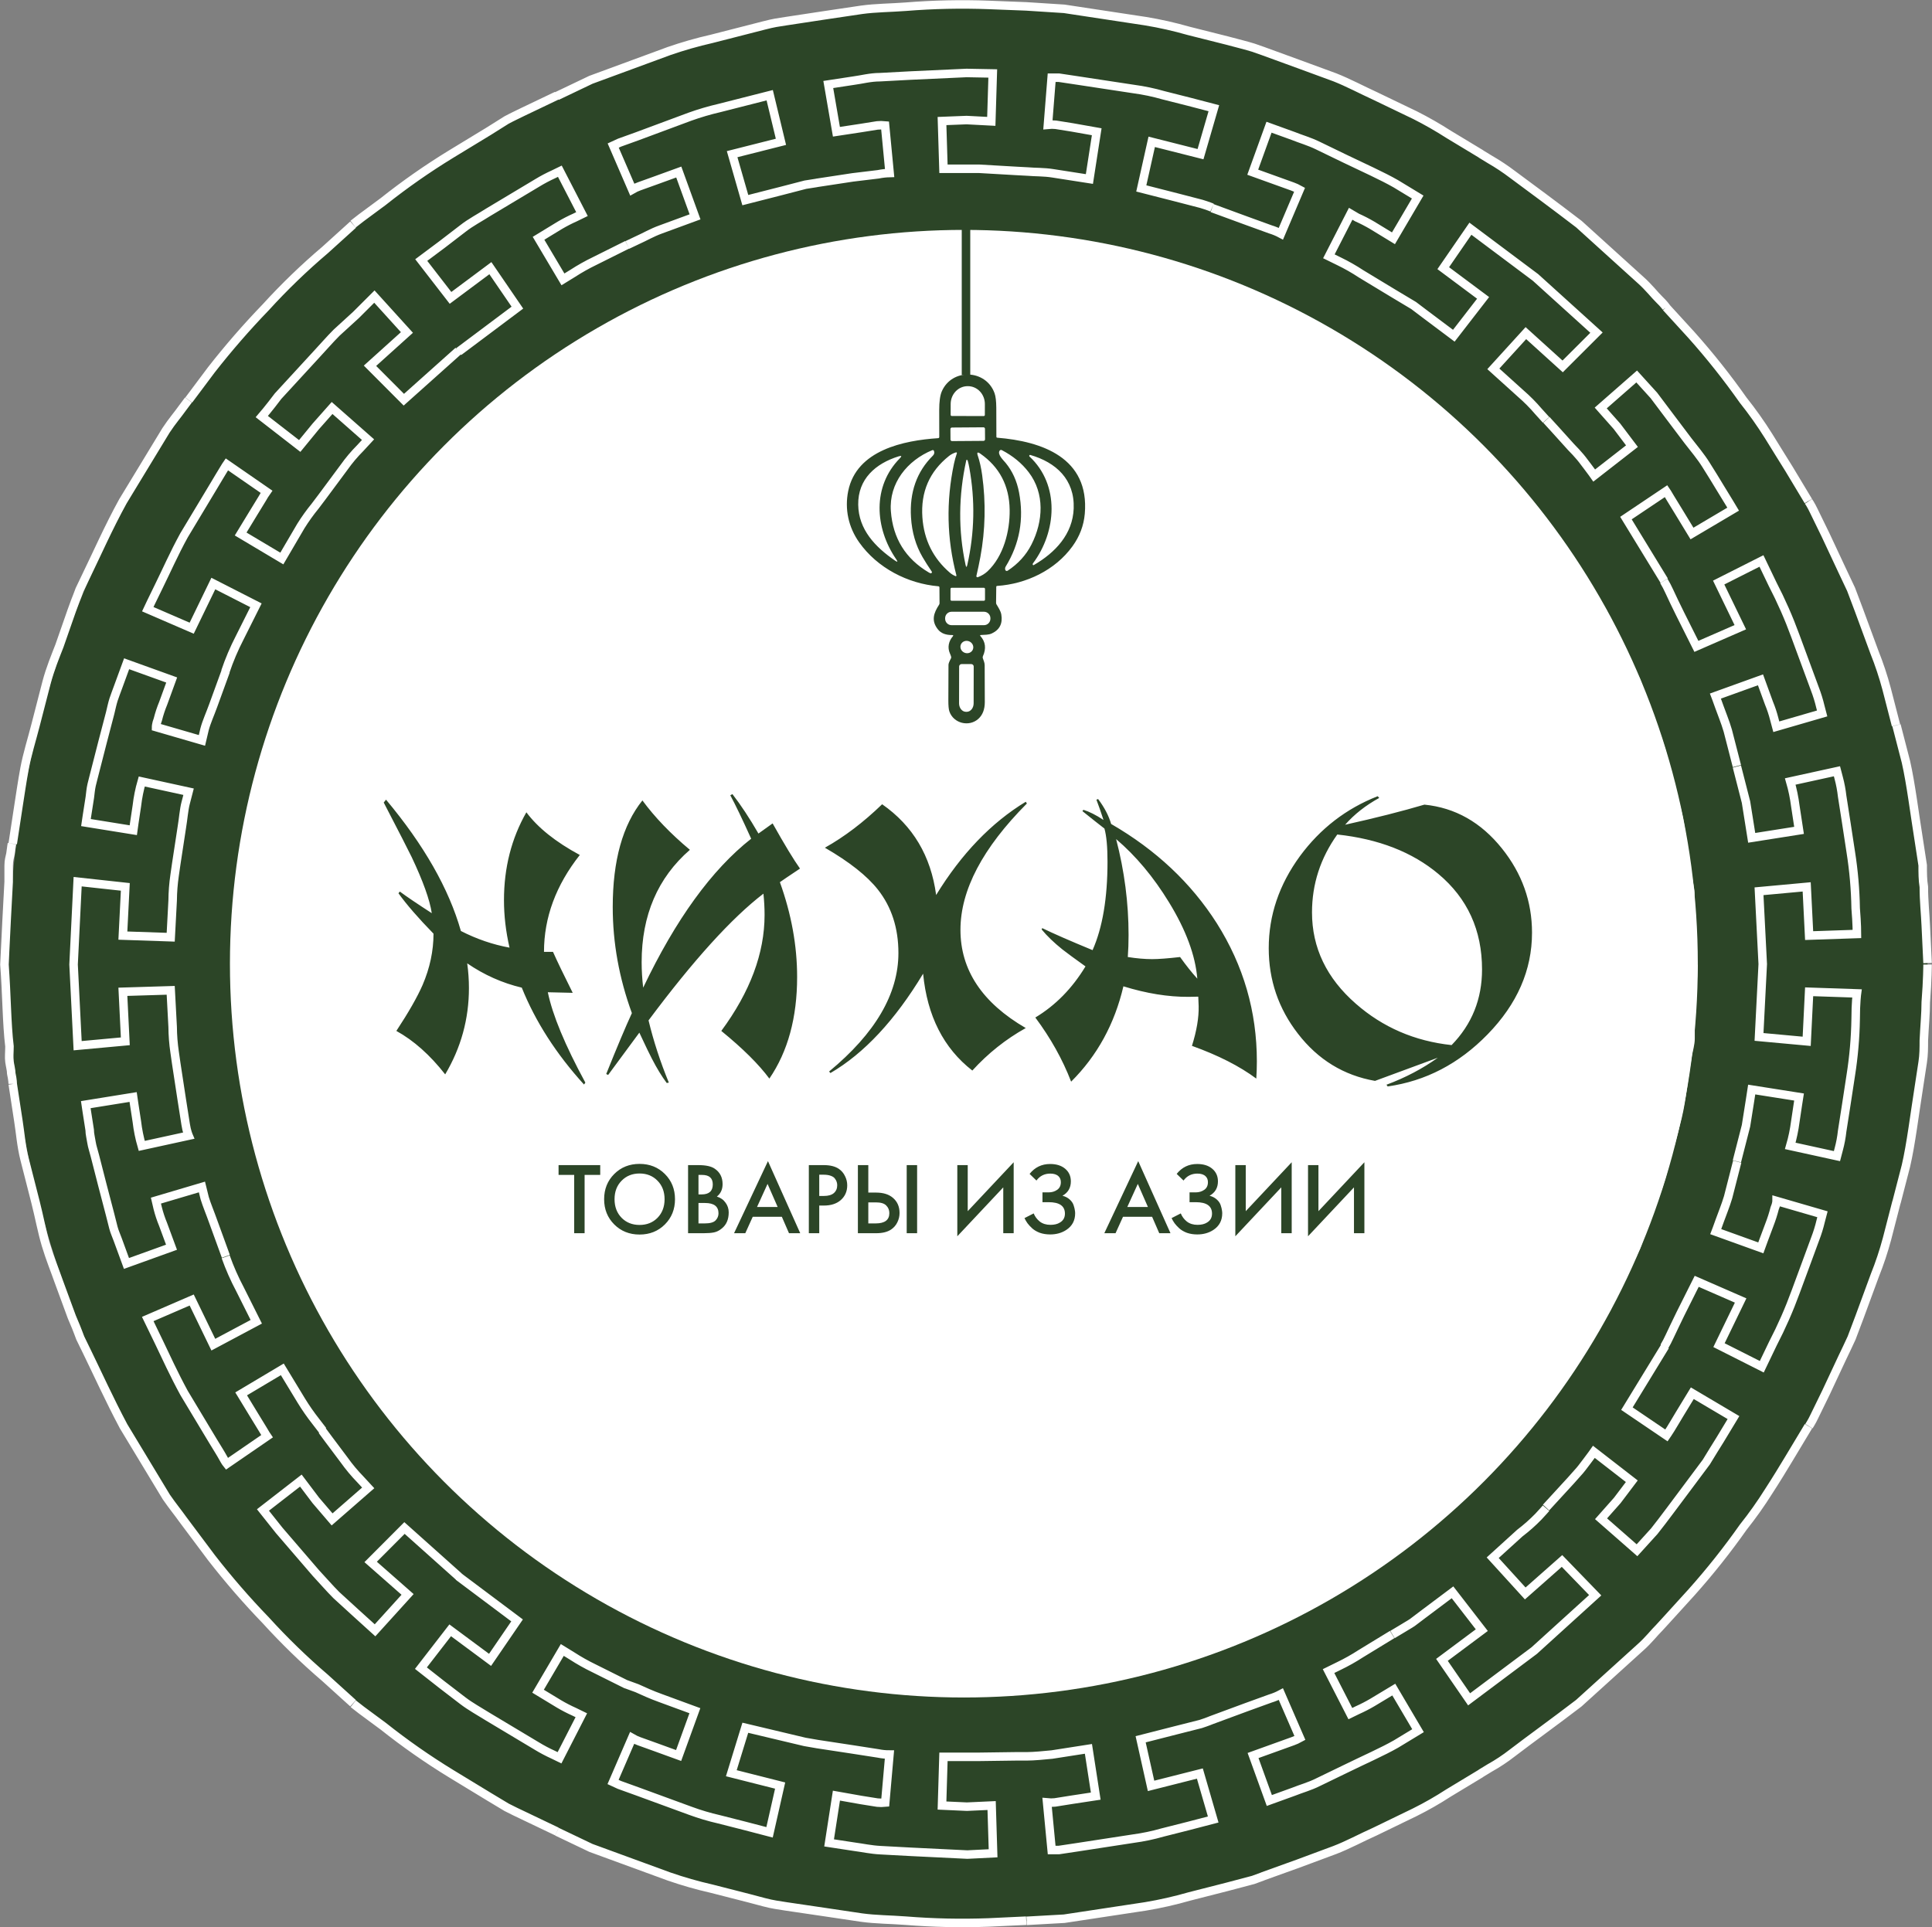 <svg width="10450" height="10426" viewBox="0 0 10450 10426" fill="none" xmlns="http://www.w3.org/2000/svg">
<rect x="0" y="0" width="10450" height="10426" fill="#808080" stroke="none"/>
<circle cx="5236.5" cy="5213.5" r="5189.5" fill="#2C4527"/>
<circle cx="5213.48" cy="5213.55" r="3969.79" fill="white"/>
<path d="M3246.58 6356.22H3162.07V6671.59H3105.73V6356.22H3021.23V6303.2H3246.58V6356.22ZM3322.36 6351.25C3358.81 6314.8 3404.47 6296.57 3459.33 6296.57C3514.19 6296.57 3559.85 6314.8 3596.31 6351.25C3632.76 6387.7 3650.99 6433.18 3650.99 6487.67C3650.99 6542.17 3632.76 6587.64 3596.31 6624.09C3559.85 6660.55 3514.19 6678.77 3459.33 6678.77C3404.47 6678.77 3358.81 6660.55 3322.36 6624.09C3285.9 6587.64 3267.68 6542.17 3267.68 6487.67C3267.68 6433.18 3285.9 6387.7 3322.36 6351.25ZM3362.12 6588.19C3387.53 6613.97 3419.93 6626.86 3459.33 6626.86C3498.73 6626.86 3531.13 6613.97 3556.54 6588.19C3581.95 6562.05 3594.65 6528.54 3594.65 6487.67C3594.65 6446.8 3581.95 6413.48 3556.54 6387.7C3531.13 6361.56 3498.73 6348.49 3459.33 6348.49C3419.93 6348.49 3387.53 6361.56 3362.12 6387.7C3336.72 6413.48 3324.01 6446.8 3324.01 6487.67C3324.01 6528.54 3336.72 6562.05 3362.12 6588.19ZM3721.7 6303.2H3777.49C3817.99 6303.2 3847.45 6309.64 3865.86 6322.53C3894.21 6341.68 3908.39 6369.48 3908.39 6405.93C3908.39 6434.65 3898.08 6457.11 3877.46 6473.31C3897.71 6479.57 3913.36 6490.62 3924.41 6506.45C3935.82 6521.92 3941.53 6539.41 3941.53 6558.92C3941.53 6596.85 3929.19 6625.75 3904.52 6645.63C3890.9 6657.05 3876.72 6664.23 3861.99 6667.18C3847.63 6670.12 3829.04 6671.59 3806.21 6671.59H3721.7V6303.2ZM3778.04 6356.22V6461.71H3795.16C3835.3 6461.71 3855.37 6443.67 3855.37 6407.59C3855.37 6373.34 3836.03 6356.22 3797.37 6356.22H3778.04ZM3778.04 6508.11V6618.57H3812.28C3840.27 6618.57 3859.6 6613.23 3870.28 6602.55C3880.96 6591.51 3886.3 6578.62 3886.3 6563.89C3886.3 6526.7 3861.99 6508.11 3813.39 6508.11H3778.04ZM4267.6 6671.59L4228.94 6582.67H4071.52L4031.21 6671.59H3970.45L4153.82 6281.66L4328.35 6671.59H4267.6ZM4094.72 6529.65H4206.29L4151.61 6404.82L4094.72 6529.65ZM4374.89 6303.2H4456.08C4489.95 6303.2 4516.83 6309.82 4536.72 6323.08C4551.44 6333.02 4562.67 6346.09 4570.41 6362.3C4578.51 6378.13 4582.56 6394.88 4582.56 6412.56C4582.56 6445.7 4570.59 6472.57 4546.66 6493.19C4524.2 6512.34 4494.19 6521.92 4456.63 6521.92H4431.22V6671.59H4374.89V6303.2ZM4431.22 6355.12V6470H4456.63C4480.19 6470 4498.05 6464.84 4510.2 6454.53C4522.35 6443.85 4528.43 6429.68 4528.43 6412C4528.43 6405.74 4527.51 6399.85 4525.67 6394.33C4524.2 6388.81 4521.07 6382.92 4516.28 6376.66C4511.86 6370.03 4504.5 6364.87 4494.19 6361.19C4483.88 6357.14 4471.17 6355.12 4456.08 6355.12H4431.22ZM4640.26 6671.59V6303.2H4696.59V6451.77H4738.57C4777.97 6451.77 4808.71 6461.53 4830.81 6481.04C4854.01 6501.3 4865.6 6528.36 4865.6 6562.23C4865.6 6579.91 4861.55 6596.85 4853.45 6613.05C4845.72 6628.88 4834.49 6641.77 4819.76 6651.71C4799.88 6664.97 4773 6671.59 4739.12 6671.59H4640.26ZM4696.59 6504.79V6618.57H4736.36C4785.7 6618.57 4810.37 6599.98 4810.37 6562.79C4810.37 6546.59 4804.85 6532.96 4793.8 6521.92C4783.12 6510.5 4764.35 6504.79 4737.47 6504.79H4696.59ZM4904.27 6303.2H4960.6V6671.59H4904.27V6303.2ZM5426.56 6671.59V6423.6L5178.01 6688.16V6303.2H5234.35V6552.29L5482.89 6287.73V6671.59H5426.56ZM5606.01 6386.6L5569.01 6350.7C5597.36 6314.98 5634.37 6297.12 5680.02 6297.12C5714.27 6297.12 5741.52 6305.77 5761.77 6323.08C5782.02 6340.39 5792.14 6363.03 5792.14 6391.02C5792.14 6426 5777.05 6451.95 5746.85 6468.89C5762.69 6472.94 5775.76 6479.76 5786.07 6489.33C5796.38 6498.53 5803.37 6508.84 5807.06 6520.26C5810.74 6531.67 5812.95 6540.51 5813.68 6546.77C5814.79 6552.66 5815.34 6558.37 5815.34 6563.89C5815.34 6602.92 5799.32 6632.93 5767.29 6653.92C5742.62 6670.12 5713.53 6678.22 5680.02 6678.22C5659.77 6678.22 5641.18 6675.28 5624.24 6669.38C5607.67 6663.12 5593.86 6655.02 5582.82 6645.08C5572.14 6635.14 5563.67 6625.94 5557.41 6617.47C5551.15 6608.63 5545.81 6599.42 5541.39 6589.85L5591.1 6564.44C5598.1 6581.75 5609.14 6596.48 5624.24 6608.63C5639.7 6620.41 5658.85 6626.3 5681.68 6626.3C5702.67 6626.3 5719.61 6622.25 5732.49 6614.15C5750.9 6603.47 5760.11 6587.27 5760.11 6565.55C5760.11 6524.31 5730.65 6503.69 5671.74 6503.69H5638.6V6450.67H5671.74C5689.41 6450.67 5704.88 6446.06 5718.13 6436.86C5731.39 6427.65 5738.02 6413.85 5738.02 6395.43C5738.02 6382.18 5733.78 6371.5 5725.31 6363.4C5715.37 6353.83 5700.64 6349.04 5681.13 6349.04C5649.46 6349.04 5624.42 6361.56 5606.01 6386.6ZM6270.29 6671.59L6231.63 6582.67H6074.22L6033.9 6671.59H5973.15L6156.51 6281.66L6331.05 6671.59H6270.29ZM6097.42 6529.65H6208.99L6154.31 6404.82L6097.42 6529.65ZM6401.59 6386.6L6364.58 6350.7C6392.94 6314.98 6429.94 6297.12 6475.6 6297.12C6509.84 6297.12 6537.09 6305.77 6557.34 6323.08C6577.59 6340.39 6587.72 6363.03 6587.72 6391.02C6587.72 6426 6572.62 6451.95 6542.43 6468.89C6558.26 6472.94 6571.33 6479.76 6581.64 6489.33C6591.95 6498.53 6598.95 6508.84 6602.63 6520.26C6606.32 6531.67 6608.52 6540.51 6609.26 6546.77C6610.37 6552.66 6610.92 6558.37 6610.92 6563.89C6610.92 6602.92 6594.9 6632.93 6562.87 6653.92C6538.2 6670.12 6509.11 6678.22 6475.6 6678.22C6455.35 6678.22 6436.75 6675.28 6419.82 6669.38C6403.25 6663.12 6389.44 6655.02 6378.39 6645.08C6367.71 6635.14 6359.24 6625.94 6352.98 6617.47C6346.73 6608.63 6341.39 6599.42 6336.97 6589.85L6386.68 6564.44C6393.67 6581.75 6404.72 6596.48 6419.82 6608.63C6435.28 6620.41 6454.43 6626.3 6477.26 6626.3C6498.24 6626.3 6515.18 6622.25 6528.07 6614.15C6546.48 6603.47 6555.69 6587.27 6555.69 6565.55C6555.69 6524.31 6526.23 6503.69 6467.31 6503.69H6434.18V6450.67H6467.31C6484.99 6450.67 6500.45 6446.06 6513.71 6436.86C6526.97 6427.65 6533.59 6413.85 6533.59 6395.43C6533.59 6382.18 6529.36 6371.5 6520.89 6363.4C6510.95 6353.83 6496.22 6349.04 6476.7 6349.04C6445.04 6349.04 6420 6361.56 6401.59 6386.6ZM6930.33 6671.59V6423.6L6681.79 6688.16V6303.2H6738.12V6552.29L6986.67 6287.73V6671.59H6930.33ZM7323.53 6671.59V6423.6L7074.99 6688.16V6303.2H7131.33V6552.29L7379.87 6287.73V6671.59H7323.53Z" fill="#2C4527"/>
<path d="M5303.1 3441.14C5330.75 3472.15 5335.21 3508.47 5316.49 3550.12C5315.1 3553.22 5314.83 3556.73 5315.74 3560.02C5319.58 3573.23 5325.95 3584.08 5326.04 3598.52C5326.48 3659.98 5326.69 3726.49 5326.69 3798.08C5326.69 3837.08 5315.37 3867.08 5292.71 3888.09C5242.44 3934.61 5156.78 3913.94 5134.97 3848.18C5131.28 3837.11 5129.47 3817.7 5129.54 3789.96C5129.66 3725.43 5129.91 3660.89 5130.28 3596.35C5130.35 3589.68 5134.84 3578.08 5143.77 3561.53C5145.2 3558.76 5145.48 3555.87 5144.61 3552.85C5142.86 3546.75 5140.71 3540.9 5138.15 3535.3C5123.73 3503.03 5130.94 3469.07 5153.5 3442.65C5157.62 3437.87 5156.53 3435.51 5150.23 3435.57C5115.27 3435.95 5089.59 3425.79 5073.18 3405.09C5035.73 3358.11 5050.05 3316.4 5079.26 3271.77C5081.01 3269.13 5081.88 3266.24 5081.88 3263.09L5081.32 3177.7C5081.33 3176.2 5080.77 3174.76 5079.76 3173.66C5078.76 3172.55 5077.38 3171.88 5075.89 3171.76C4909.82 3157.51 4745.42 3072.78 4647.31 2934.27C4589.36 2852.56 4567.93 2754.33 4587.87 2656.4C4632.99 2434.76 4888.57 2382.77 5073.93 2370.5C5078.23 2370.19 5080.39 2367.83 5080.39 2363.43C5080.2 2315.12 5080.11 2266.65 5080.11 2218.03C5080.17 2172.36 5084.79 2138.89 5093.96 2117.63C5148.82 1990.63 5332.78 1997.9 5379.31 2126.88C5385.42 2143.8 5388.61 2170.09 5388.86 2205.76C5389.17 2258.35 5389.32 2310.71 5389.32 2362.86C5389.32 2364.15 5389.79 2365.39 5390.64 2366.34C5391.49 2367.28 5392.66 2367.86 5393.91 2367.95C5634.6 2387.39 5893.55 2475.8 5867.52 2779.34C5862.03 2843 5839.75 2901.78 5800.68 2955.69C5707.06 3084.95 5550.53 3159.3 5393.72 3169.78C5390.42 3170.03 5388.73 3171.82 5388.67 3175.15L5387.64 3260.83C5387.58 3264.03 5388.36 3267.02 5389.98 3269.79C5400.28 3287.25 5412.73 3304.89 5416 3324.61C5424.24 3372.92 5407.11 3407.01 5364.61 3426.89C5347.1 3435.1 5325.1 3434.15 5305.44 3435.38C5300.76 3435.7 5299.98 3437.61 5303.1 3441.14ZM5148.07 2250.48L5320.89 2250.86C5322.5 2250.86 5324.05 2250.22 5325.19 2249.07C5326.33 2247.92 5326.97 2246.36 5326.97 2244.73L5327.07 2186.04C5327.09 2173.33 5324.75 2160.74 5320.17 2148.99C5315.59 2137.24 5308.87 2126.56 5300.38 2117.56C5291.9 2108.56 5281.81 2101.42 5270.72 2096.54C5259.62 2091.67 5247.72 2089.15 5235.7 2089.14H5233.64C5209.4 2089.12 5186.14 2099.27 5168.97 2117.37C5151.8 2135.47 5142.13 2160.03 5142.08 2185.66L5141.99 2244.35C5141.99 2245.98 5142.63 2247.54 5143.77 2248.69C5144.91 2249.84 5146.46 2250.48 5148.07 2250.48ZM5327.62 2319.84C5327.61 2318.76 5327.39 2317.69 5326.98 2316.7C5326.56 2315.71 5325.95 2314.81 5325.19 2314.05C5324.43 2313.29 5323.53 2312.7 5322.54 2312.29C5321.55 2311.88 5320.49 2311.68 5319.42 2311.69L5148.85 2312.89C5146.69 2312.9 5144.62 2313.78 5143.11 2315.33C5141.59 2316.88 5140.75 2318.98 5140.76 2321.15L5141.16 2378.14C5141.16 2379.22 5141.38 2380.29 5141.8 2381.28C5142.21 2382.27 5142.82 2383.17 5143.58 2383.93C5144.34 2384.69 5145.25 2385.28 5146.24 2385.69C5147.23 2386.1 5148.29 2386.3 5149.36 2386.29L5319.92 2385.09C5322.08 2385.08 5324.15 2384.2 5325.67 2382.65C5327.18 2381.1 5328.03 2379 5328.01 2376.83L5327.62 2319.84ZM5042.66 2435.32C4908.32 2490.43 4807.4 2613.65 4818.63 2765.37C4829.56 2912.06 4898.05 3022.68 5024.12 3097.22C5030.24 3100.87 5034.3 3102.22 5036.29 3101.27C5041.22 3098.95 5042.13 3095.52 5039.01 3090.99C5020.78 3064.32 5004.31 3038.37 4989.58 3013.15C4953.13 2950.56 4932.44 2879.16 4927.51 2798.96C4919.08 2663.09 4958.53 2551.79 5045.84 2465.05C5053.39 2457.5 5055.33 2448.88 5051.65 2439.19C5051.32 2438.34 5050.83 2437.57 5050.2 2436.92C5049.57 2436.26 5048.81 2435.74 5047.98 2435.38C5047.14 2435.02 5046.24 2434.83 5045.33 2434.82C5044.42 2434.81 5043.51 2434.98 5042.66 2435.32ZM5450.18 3087.5C5507.03 3050.2 5549.97 3003.02 5578.99 2945.97C5643.03 2820.1 5651.64 2669.23 5564.29 2554.96C5527.16 2506.28 5478.6 2466.3 5418.63 2435.04C5416.67 2434.04 5414.43 2433.77 5412.3 2434.29C5410.17 2434.81 5408.3 2436.08 5407.02 2437.87C5392.98 2457.78 5426.86 2489.01 5439.22 2504.01C5475.92 2548.42 5500.17 2601.8 5511.96 2664.13C5539.24 2807.86 5515.18 2941.44 5439.78 3064.85C5436.35 3070.39 5435.54 3076.36 5437.35 3082.78C5437.71 3084.06 5438.37 3085.24 5439.27 3086.21C5440.17 3087.19 5441.29 3087.94 5442.54 3088.4C5443.79 3088.86 5445.13 3089.01 5446.46 3088.86C5447.78 3088.7 5449.06 3088.24 5450.18 3087.5ZM5159.87 2509.11C5163.8 2490.49 5169.04 2471.59 5175.6 2452.4C5175.84 2451.71 5175.88 2450.96 5175.73 2450.25C5175.57 2449.53 5175.22 2448.87 5174.72 2448.35C5174.21 2447.82 5173.57 2447.44 5172.87 2447.26C5172.16 2447.07 5171.42 2447.09 5170.73 2447.31C5156.5 2451.65 5143.95 2458.16 5133.09 2466.84C5027.43 2550.81 4979.44 2661.49 4989.11 2798.87C4997.72 2920.84 5047.43 3020.76 5138.24 3098.63C5147.17 3106.31 5157.31 3112.41 5168.67 3116.94C5169.24 3117.16 5169.87 3117.22 5170.47 3117.11C5171.08 3117.01 5171.64 3116.73 5172.1 3116.33C5172.57 3115.92 5172.91 3115.39 5173.1 3114.8C5173.28 3114.21 5173.31 3113.58 5173.16 3112.97C5121.24 2914.83 5116.8 2713.54 5159.87 2509.11ZM5302.73 3013.24C5296.42 3047.21 5289.25 3081.4 5281.2 3115.8C5280.96 3116.83 5281.01 3117.91 5281.33 3118.91C5281.65 3119.92 5282.24 3120.81 5283.02 3121.51C5283.81 3122.21 5284.77 3122.67 5285.8 3122.87C5286.83 3123.06 5287.89 3122.97 5288.87 3122.6C5309.59 3114.8 5327.1 3104.2 5341.39 3090.8C5427.15 3010.41 5463 2874.35 5461.13 2757.35C5459.13 2627.65 5406.24 2526.6 5302.45 2454.19C5287.41 2443.69 5282.82 2447.18 5288.69 2464.67C5299.05 2495.36 5306.97 2530.68 5312.46 2570.63C5332.94 2719.08 5329.69 2866.62 5302.73 3013.24ZM5568.32 2469.48C5734.3 2623.94 5714.74 2877.66 5587.04 3047.96C5585.42 3050.17 5585.11 3052.49 5586.11 3054.95C5586.31 3055.48 5586.63 3055.95 5587.04 3056.35C5587.45 3056.74 5587.93 3057.04 5588.47 3057.23C5589 3057.42 5589.57 3057.49 5590.13 3057.44C5590.69 3057.39 5591.23 3057.21 5591.72 3056.93C5707.81 2989.84 5802.46 2889.54 5807.51 2750.75C5813.22 2593.93 5712.02 2501.28 5572.44 2461.18C5571.07 2460.8 5569.88 2461.11 5568.88 2462.12C5567.95 2463.06 5567.32 2464.13 5567.01 2465.33C5566.84 2466.07 5566.87 2466.84 5567.1 2467.57C5567.33 2468.3 5567.75 2468.96 5568.32 2469.48ZM4847.37 3025.41C4730.73 2855.39 4717.9 2631.01 4867.03 2479.58C4879.08 2467.37 4876.93 2463.79 4860.57 2468.82C4735.88 2507.5 4640.2 2591.57 4641.98 2729.99C4643.66 2865.11 4734.47 2959.46 4840.54 3032.4C4855.27 3042.52 4857.55 3040.2 4847.37 3025.41ZM5234.67 2493.45C5234.17 2491.43 5233.17 2489.73 5231.67 2488.35C5231.27 2487.97 5230.78 2487.7 5230.25 2487.58C5229.71 2487.45 5229.16 2487.47 5228.63 2487.63C5228.11 2487.8 5227.64 2488.1 5227.27 2488.51C5226.89 2488.91 5226.64 2489.41 5226.52 2489.95C5184.08 2682.19 5182.77 2870.77 5222.59 3055.7C5225.71 3070.23 5228.9 3070.23 5232.14 3055.7C5271.46 2881.52 5274.99 2706.03 5242.72 2529.21C5240.53 2517.13 5237.85 2505.21 5234.67 2493.45ZM5327.82 3186.19C5327.82 3184.49 5327.15 3182.86 5325.95 3181.66C5324.76 3180.45 5323.14 3179.78 5321.45 3179.78H5147.51C5145.82 3179.78 5144.2 3180.45 5143.01 3181.66C5141.82 3182.86 5141.14 3184.49 5141.14 3186.19V3243.75C5141.14 3245.45 5141.82 3247.08 5143.01 3248.29C5144.2 3249.49 5145.82 3250.16 5147.51 3250.16H5321.45C5323.14 3250.16 5324.76 3249.49 5325.95 3248.29C5327.15 3247.08 5327.82 3245.45 5327.82 3243.75V3186.19ZM5357.03 3344.52C5357.03 3335.23 5353.37 3326.33 5346.85 3319.77C5340.34 3313.2 5331.51 3309.51 5322.29 3309.51H5146.86C5137.64 3309.51 5128.81 3313.2 5122.3 3319.77C5115.78 3326.33 5112.12 3335.23 5112.12 3344.52V3347.16C5112.12 3351.76 5113.02 3356.31 5114.77 3360.56C5116.51 3364.8 5119.07 3368.66 5122.3 3371.91C5125.52 3375.16 5129.35 3377.74 5133.56 3379.5C5137.78 3381.26 5142.29 3382.17 5146.86 3382.17H5322.29C5326.86 3382.17 5331.37 3381.26 5335.59 3379.5C5339.8 3377.74 5343.63 3375.16 5346.85 3371.91C5350.08 3368.66 5352.64 3364.8 5354.38 3360.56C5356.13 3356.31 5357.03 3351.76 5357.03 3347.16V3344.52ZM5262.43 3512.96C5263.97 3508.88 5264.64 3504.52 5264.41 3500.12C5264.18 3495.72 5263.05 3491.37 5261.09 3487.32C5259.13 3483.27 5256.38 3479.6 5252.98 3476.52C5249.59 3473.43 5245.62 3470.99 5241.32 3469.34C5237.01 3467.69 5232.43 3466.86 5227.87 3466.9C5223.3 3466.93 5218.82 3467.84 5214.68 3469.55C5210.55 3471.27 5206.84 3473.77 5203.77 3476.9C5200.7 3480.04 5198.33 3483.75 5196.79 3487.83C5195.26 3491.9 5194.58 3496.27 5194.81 3500.66C5195.04 3505.06 5196.17 3509.41 5198.13 3513.46C5200.09 3517.51 5202.85 3521.18 5206.24 3524.27C5209.64 3527.35 5213.6 3529.79 5217.91 3531.44C5222.22 3533.09 5226.79 3533.92 5231.36 3533.88C5235.93 3533.85 5240.41 3532.95 5244.54 3531.23C5248.68 3529.51 5252.39 3527.02 5255.45 3523.88C5258.52 3520.75 5260.89 3517.03 5262.43 3512.96ZM5253.67 3592.67H5200.87C5197.44 3592.67 5194.14 3594.04 5191.7 3596.48C5189.27 3598.92 5187.88 3602.23 5187.86 3605.69L5187.49 3805.06C5187.47 3811.07 5188.43 3817.02 5190.3 3822.57C5192.17 3828.13 5194.92 3833.17 5198.39 3837.42C5201.86 3841.67 5205.98 3845.05 5210.52 3847.35C5215.06 3849.64 5219.92 3850.83 5224.84 3850.82H5228.96C5238.85 3850.81 5248.33 3846.01 5255.33 3837.47C5262.34 3828.93 5266.28 3817.34 5266.31 3805.25L5266.69 3605.88C5266.7 3604.15 5266.37 3602.43 5265.72 3600.83C5265.07 3599.23 5264.12 3597.77 5262.91 3596.54C5261.7 3595.32 5260.26 3594.34 5258.67 3593.68C5257.09 3593.01 5255.39 3592.67 5253.67 3592.67Z" fill="#2C4527"/>
<path d="M9394.7 6282.66L9443.98 6090.27C9459.81 5992.75 9474.77 5894.35 9474.77 5894.35L9730.84 5934.77C9730.84 5934.77 9720.28 6001.53 9710.6 6068.3C9704.85 6112.56 9695.73 6156.32 9683.32 6199.2L9935.87 6254.55L9945.55 6217.65C9954.27 6185.38 9960.45 6152.49 9964.03 6119.26C9977.23 6036.68 9993.95 5926.86 10010.7 5817.04C10026.6 5716.46 10035.4 5614.89 10037.1 5513.07C10037.1 5425.22 10044.1 5374.26 10044.1 5374.26L9785.4 5365.48L9772.2 5633.43L9514.37 5609.71L9534.61 5213.49M9160.62 5217.89L9151.82 5372.51C9151.82 5418.19 9146.54 5472.66 9143.9 5530.65C9143.9 5559.64 9143.9 5589.51 9143.9 5618.5C9143.9 5647.49 9134.22 5679.12 9128.94 5706.35C9107.82 5827.59 9096.38 5950.58 9074.38 6041.07C9052.38 6131.56 9035.66 6189.54 9035.66 6189.54M10426 5217.89C10426 5217.89 10426 5299.59 10416.3 5421.71C10416.3 5482.33 10409.3 5553.49 10405.8 5629.92C10405.8 5667.7 10405.8 5707.23 10399.6 5746.76L10381.1 5868C10355.6 6028.77 10336.2 6191.3 10309 6307.26L10257.9 6504.93M9001.35 7285.94C9012.07 7268.05 9021.77 7249.58 9030.38 7230.59C9046.22 7197.21 9067.34 7152.4 9089.34 7107.6L9177.34 6931.89L9414.93 7035.56L9297.89 7277.15L9529.32 7394L9589.16 7269.25C9636.24 7178.58 9677.39 7084.97 9712.35 6988.99C9751.07 6885.33 9788.91 6780.78 9817.95 6702.59C9830.13 6671.11 9840.13 6638.82 9847.87 6605.96L9857.55 6569.06L9609.4 6497.02C9609.4 6497.02 9609.4 6512.83 9598.84 6537.43C9591.24 6567.26 9581.84 6596.6 9570.68 6625.28C9546.92 6687.66 9524.04 6750.91 9524.04 6750.91L9280.29 6663.06C9280.29 6663.06 9289.09 6640.22 9301.41 6605.08C9313.73 6569.94 9333.09 6524.25 9347.17 6476.81L9396.45 6284.41M9032.15 6189.53L8994.32 6339.76C8980.51 6390.47 8963.76 6440.34 8944.16 6489.11C8923.92 6542.7 8902.8 6600.68 8881.68 6658.67L8850 6746.52C8836.8 6773.75 8823.6 6800.11 8811.28 6826.47L8741.77 6968.79L8694.25 7068.94C8689.87 7078.62 8684.87 7088.01 8679.29 7097.05L8674.01 7106.72M10257.9 6503.17L10206.9 6700.84C10188.9 6768.28 10166.9 6834.59 10140.9 6899.39L10058.2 7124.29L10015.1 7238.5C9998.34 7274.52 9981.62 7310.54 9964.9 7344.8L9876.91 7532.81L9811.79 7666.34C9805.98 7678.68 9799.52 7690.71 9792.43 7702.36L9784.51 7715.54M8362.49 8155.69L8497.13 8008.98L8545.52 7954.51C8560.48 7936.94 8572.8 7918.49 8584.24 7904.43C8607.12 7874.56 8621.2 7854.35 8621.2 7854.35L8826.23 8013.37L8747.91 8117.03L8659.92 8216.31L8854.39 8386.74L8947.66 8283.95C8999.58 8218.94 9064.7 8129.33 9131.58 8040.6L9229.25 7909.7C9256.53 7864.9 9282.93 7821.85 9304.05 7788.46L9376.21 7668.98L9153.58 7537.2L9084.06 7651.41C9066.46 7680.4 9049.74 7709.4 9036.54 7730.48C9023.34 7751.57 9013.66 7765.62 9013.66 7765.62L8799.83 7620.66L9006.62 7282.43M8674.01 7105.84L8593.05 7238.5L8511.22 7373.79C8479.09 7425.11 8443.83 7474.4 8405.62 7521.38C8340.45 7613.28 8269.93 7701.29 8194.43 7784.94L8090.6 7899.15M9781.87 7715.55L9676.28 7891.25C9644.6 7943.97 9607.64 8004.58 9567.16 8066.96C9524.79 8134.49 9478.66 8199.6 9429.01 8261.99C9342.84 8384.37 9249.71 8501.7 9150.06 8613.41L9011.91 8765.39L8974.07 8806.68C8948.55 8831.28 8917.75 8872.57 8871.99 8912.98L8539.37 9214.32C8410.01 9313.59 8275.38 9410.23 8180.34 9483.15C8141.48 9513.55 8100.29 9540.87 8057.15 9564.85L8009.63 9593.84M7531.81 8842.7L7584.61 8811.07C7600.45 8800.53 7619.81 8790.87 7639.17 8777.69L7697.24 8733.76L7856.52 8614.28L8014.91 8818.98L7799.32 8979.75L7946.27 9193.23L8298.26 8929.68L8628.24 8630.1L8448.73 8444.73L8249.86 8620.43L8073.87 8427.16L8220.82 8293.62C8256.43 8266.59 8289.96 8236.93 8321.13 8204.89C8346.65 8177.66 8362.49 8159.21 8362.49 8159.21M8090.59 7900.04L8061.55 7931.66C8037.64 7960.08 8012.08 7987.07 7985 8012.49L7733.33 8240.91L7460.54 8444.72C7431.09 8467.6 7399.9 8488.16 7367.27 8506.22L7331.19 8528.18L7199.19 8608.13C7155.1 8637.01 7109.25 8663.12 7061.91 8686.32L6898.24 8764.51C6842.8 8790.86 6788.25 8821.61 6734.57 8841.82L6585.85 8895.41L6440.66 8949L6401.07 8963.93C6375.55 8971.83 6337.71 8979.74 6292.83 8992.04L6139.72 9030.7C6082.01 9048.03 6023.22 9061.53 5963.73 9071.11L5627.58 9122.06L5473.59 9129.09M7530.06 8842.7L7360.23 8946.37C7322.09 8971.11 7282.41 8993.41 7241.43 9013.14L7186 9040.37L7303.91 9270.54L7341.75 9252.1C7369.8 9239.58 7397.12 9225.5 7423.58 9209.93L7538.86 9140.52L7669.97 9362.79L7551.18 9434.83C7479.02 9476.12 7376.95 9520.93 7276.63 9570.12L7129.68 9641.28C7084.8 9664.13 7035.52 9677.3 6996.8 9693.12L6865.69 9740.56L6777.69 9497.21L6992.41 9419.89C7005.76 9415.09 7018.71 9409.21 7031.12 9402.32L6928.17 9165.12C6909.94 9174.92 6890.78 9182.86 6870.97 9188.84L6742.5 9235.4L6552.43 9305.68C6552.43 9305.68 6529.55 9315.34 6494.35 9326.76L6362.35 9360.15L6169.64 9409.34L6225.96 9661.48L6489.95 9594.71L6562.1 9843.34L6427.47 9878.48L6288.44 9913.62C6236.24 9928.63 6183 9939.79 6129.16 9947L5826.46 9993.56L5727.02 10008.5C5702.38 10008.5 5688.31 10008.5 5688.31 10008.5L5663.67 9751.09C5677.71 9752.51 5691.86 9752.51 5705.9 9751.09L5793.9 9737.04L5926.77 9716.83L5887.18 9461.18L5690.06 9491.93C5646.31 9496.22 5591.51 9501.59 5554.55 9501.59H5492.07M8010.52 9593.84L7834.53 9700.14C7776.14 9738.14 7715.62 9772.75 7653.25 9803.81L7437.66 9908.35C7362.87 9941.74 7290.71 9981.27 7219.43 10008.5L7023.2 10081.4L6830.49 10150.8M6831.37 10150.8L6778.57 10170.2L6636.02 10207.9L6432.75 10259.8C6354.96 10282.2 6275.92 10300.1 6196.04 10313.4L5756.06 10380.1L5552.79 10391.5M4417.64 9434.83L4613.87 9464.7L4749.39 9485.78C4769.65 9489.94 4790.29 9492 4810.98 9491.93L4788.11 9751.98C4774.06 9753.39 4759.91 9753.39 4745.87 9751.98L4657.87 9737.92L4524.12 9714.2L4484.52 9969.85L4622.67 9990.94C4664.03 9996.21 4710.67 10006.8 4763.47 10009.4L4927.14 10018.2L5232.48 10033.1L5371.52 10026.1L5363.6 9767.79L5229.84 9773.94L5095.21 9767.79L5103.13 9504.23H5301.12L5496.45 9501.59M5472.72 9129.1L5317.84 9137.01C5204.57 9141.95 5091.1 9139.31 4978.18 9129.1C4915.7 9129.1 4854.11 9129.1 4796.91 9117.68L4640.28 9093.96L4487.16 9071.12L4444.92 9064.96C4418.52 9060.57 4381.56 9048.27 4336.69 9037.73L4183.57 8995.56C4123.85 8983.21 4065.04 8966.77 4007.58 8946.36L3689.03 8829.52L3556.16 8764.51L3417.13 8698.62C3396.01 8688.07 3373.13 8678.41 3349.37 8666.11L3278.1 8622.18L3116.18 8528.18C3019.49 8469.05 2926.62 8403.91 2838.12 8333.15L2750.12 8266.38L2715.8 8240.9M5551.02 10390.7L5347.75 10400.3C5198.1 10405.9 5048.25 10402.7 4898.97 10390.7C4818.02 10384.5 4736.18 10384.5 4660.5 10374L4453.71 10343.2L4251.32 10313.4L4195.89 10304.6C4160.69 10299.3 4107.89 10284.4 4051.57 10269.4L3849.18 10217.6C3771.18 10199.9 3694.21 10177.9 3618.63 10151.7L3196.25 9997.08L3012.34 9909.23M3383.09 9110.35L3445.29 9133.02C3479.6 9148.83 3525.36 9169.51 3572 9186.2L3758.55 9254.73L3670.56 9497.2L3544.72 9451.52L3456.73 9419.89C3443.6 9415.21 3430.93 9409.33 3418.89 9402.32L3315.93 9640.4L3350.25 9656.21L3445.29 9690.48L3733.03 9795.9C3784.18 9814.8 3836.5 9830.35 3889.67 9842.46L4027.82 9877.6L4162.45 9912.74L4219.65 9659.73L3955.66 9592.96L4031.34 9346.97L4353.32 9423.58L4421.15 9435.36M2479.09 8528.18L2796.76 8766.26L2650.69 8979.74L2435.1 8819.85L2276.7 9024.55L2388.46 9112.4L2502.85 9200.26C2544.21 9231.88 2590.85 9257.36 2640.13 9288.11L2904.11 9446.24C2932.48 9463.52 2961.87 9479.07 2992.11 9492.81L3026.43 9509.5L3144.34 9279.32L3106.5 9260.87C3078.46 9248.36 3051.14 9234.28 3024.67 9218.7L2910.27 9149.3L3041.39 8926.15L3094.19 8958.66C3132.34 8983.39 3172.01 9005.69 3212.98 9025.43L3388.97 9113.28M3012.34 9908.36L2828.43 9820.5C2801.15 9807.33 2770.35 9793.27 2740.43 9777.46L2645.4 9720.35L2440.37 9595.6C2312.91 9517.66 2190.37 9431.99 2073.42 9339.07L1954.63 9251.22L1910.63 9216.95M1742.57 7739.26C1742.57 7739.26 1801.52 7819.21 1861.36 7898.28C1887.96 7935.61 1917.38 7970.85 1949.36 8003.7L1991.6 8049.38L1796.25 8219.82L1708.25 8117.03L1627.29 8009.85L1422.26 8168.86L1510.26 8279.56L1708.25 8509.73C1746.09 8550.14 1782.17 8592.31 1819.12 8629.21L1923.84 8724.97L2028.55 8819.85L2204.55 8625.7L2004.8 8449.99L2187.83 8266.38L2482.61 8529.94M2716.67 8240.9L2603.16 8136.35C2516.62 8063.2 2435.18 7984.25 2359.41 7900.03C2280.39 7818.8 2206.06 7733.15 2136.78 7643.5L2044.38 7519.62L2018.87 7486.25C2003.91 7463.41 1978.39 7434.42 1952.87 7398.4L1776.88 7108.48C1719.68 6998.67 1668.64 6886.22 1627.29 6803.64C1617.61 6782.55 1607.93 6764.1 1600.01 6747.41C1592.09 6730.72 1587.69 6714.02 1583.29 6700.85C1578.89 6687.67 1568.33 6661.31 1568.33 6661.31M1909.75 9214.31L1758.39 9077.26C1644.92 8980.09 1537.65 8875.93 1437.21 8765.38C1333.22 8657.69 1235.11 8544.49 1143.3 8426.27L1020.99 8262.87L987.558 8218.06C967.319 8189.07 934.761 8149.53 899.562 8098.58L668.133 7715.54C591.576 7571.46 523.819 7422.11 470.142 7312.29L434.063 7238.5C425.264 7215.66 418.224 7195.45 411.185 7178.76L388.306 7124.29L317.908 6932.78C297.669 6874.79 270.39 6808.9 248.391 6735.11C226.392 6661.31 212.313 6582.24 192.073 6503.17C171.834 6424.11 151.595 6345.04 133.116 6272.12C114.637 6199.2 109.357 6126.29 99.678 6065.67L68.879 5864.49M1220.74 6799.24C1242.24 6859.61 1268.12 6918.34 1298.18 6974.95L1386.18 7150.65L1153.87 7274.53L1036.83 7032.93L799.243 7135.72C799.243 7135.72 823.882 7185.79 859.96 7261.35C896.038 7336.9 941.796 7437.05 995.474 7535.45L1153.87 7799.01C1175.87 7835.03 1194.34 7864.02 1206.66 7886.86C1218.98 7909.7 1226.9 7919.37 1226.9 7919.37L1444.25 7770.02C1444.25 7770.02 1434.57 7755.96 1422.25 7734L1373.86 7654.93L1304.34 7540.72L1526.97 7408.06L1629.92 7577.62C1653.81 7616.6 1679.96 7654.15 1708.24 7690.07L1746.08 7739.27M1221.63 6796.61C1221.63 6796.61 1188.19 6703.48 1153.87 6610.36C1137.15 6562.92 1117.79 6517.24 1107.23 6482.1L1092.27 6421.48L843.245 6495.27C843.245 6495.27 846.765 6511.09 852.925 6535.69C860.453 6565.64 870.158 6595 881.964 6623.54L927.722 6747.41L683.973 6835.26C683.973 6835.26 664.614 6783.43 636.455 6705.24C629.415 6685.04 619.736 6665.71 613.576 6641.99C607.416 6618.27 601.257 6594.55 595.097 6569.07L553.739 6410.93C539.659 6357.34 526.46 6302.88 513.261 6252.8C507.101 6227.32 498.301 6203.6 494.781 6179.88C491.262 6156.16 485.102 6134.2 485.102 6113.11C471.902 6030.53 463.983 5976.06 463.983 5976.06L720.051 5934.77C720.051 5934.77 729.731 6001.54 740.29 6068.31C745.482 6112.59 754.311 6156.37 766.689 6199.21L1020.12 6143.86C1020.12 6143.86 1009.56 6119.26 1004.28 6083.24C998.998 6047.22 991.079 5998.03 983.159 5948.83L953.24 5752.92L944.437 5691.41C937.774 5646.31 934.246 5600.81 933.878 5555.24L923.318 5357.57L664.61 5365.47L677.81 5633.42L419.981 5657.14C419.981 5657.14 409.422 5440.15 397.982 5217.88C409.422 4992.1 419.981 4769.83 419.981 4769.83L677.81 4797.94L664.61 5061.5L923.318 5070.29L933.878 4871.74C934.282 4826.16 937.81 4780.66 944.437 4735.57L953.237 4674.07L983.148 4478.16C991.068 4431.6 994.587 4379.76 1004.27 4343.74C1013.95 4307.72 1020.11 4283.13 1020.11 4283.13L766.678 4227.78C754.241 4270.9 745.411 4314.98 740.279 4359.56C729.72 4427.2 720.92 4491.34 720.92 4491.34L464.852 4450.05C464.852 4450.05 472.771 4395.58 485.971 4313C488.611 4292.79 490.37 4269.07 495.65 4246.23C500.93 4223.39 507.97 4198.79 514.129 4173.31C527.329 4123.23 540.528 4069.64 554.608 4015.17L595.966 3857.04C602.125 3831.56 607.405 3806.08 614.445 3784.12C621.485 3762.16 630.284 3741.07 637.324 3720.87C665.482 3642.68 684.842 3590.85 684.842 3590.85L928.59 3678.7L882.833 3804.33C871.027 3832.87 861.322 3862.23 853.794 3892.18C844.114 3916.78 844.114 3933.47 844.114 3933.47L1092.26 4005.51L1106.34 3945.77C1116.9 3905.36 1136.26 3864.07 1152.98 3817.51C1187.3 3724.38 1220.74 3631.26 1220.74 3631.26M1568.33 6658.68L1515.53 6513.72C1500.57 6470.67 1479.45 6420.6 1462.73 6365.25C1446.01 6309.9 1432.81 6250.16 1417.86 6189.54C1402.9 6128.93 1387.06 6070.94 1372.1 6013.84C1357.14 5956.73 1355.38 5903.14 1348.34 5857.46C1334.26 5769.61 1324.58 5705.47 1324.58 5705.47M1324.58 5706.35C1324.58 5706.35 1324.58 5691.42 1317.54 5664.19C1317.54 5651.01 1313.14 5635.19 1310.5 5615.87C1307.86 5596.54 1310.5 5576.33 1310.5 5552.61C1305.22 5460.37 1299.06 5337.37 1292.9 5213.5C1286.74 5089.63 1305.22 4966.63 1310.5 4874.39C1310.5 4850.37 1310.5 4829.29 1310.5 4811.13C1310.5 4792.68 1315.78 4775.99 1317.54 4762.81L1324.58 4720.65C1324.58 4720.65 1334.26 4660.02 1348.34 4568.66C1355.38 4522.97 1361.54 4469.38 1372.1 4412.28C1382.66 4355.17 1402.02 4297.19 1417.86 4236.57C1433.69 4175.95 1448.65 4117.09 1462.73 4060.87C1476.81 4004.64 1500.57 3955.44 1515.53 3912.4L1568.33 3767.44M68.878 5863.61C68.878 5863.61 68.878 5843.4 60.958 5807.38C60.958 5789.81 54.799 5768.73 51.279 5744.13C47.759 5719.53 51.279 5691.42 51.279 5660.67C36.319 5538.56 36.319 5376.03 24 5217.89C31.92 5055.36 39.839 4892.84 46.879 4770.72C46.879 4739.97 46.879 4711.86 46.879 4682.87C46.879 4653.88 53.039 4637.18 56.559 4619.61C60.958 4584.47 64.478 4564.27 64.478 4564.27M68.879 4564.27L99.678 4362.2C109.357 4301.59 119.037 4231.3 133.116 4155.75C147.195 4080.2 171.834 4002.89 192.073 3923.82C212.313 3844.75 232.552 3765.68 251.911 3691.89C271.27 3618.09 300.308 3548.69 321.428 3494.22L388.304 3302.7L407.665 3249.98C414.704 3233.29 421.744 3213.09 430.544 3190.24L466.622 3114.69C520.299 3004.87 588.056 2851.13 664.613 2712.32L897.802 2328.41C931.241 2277.45 963.799 2240.55 985.798 2208.93L1019.24 2164.12M1218.98 3633.02C1240.12 3570.23 1266.01 3509.15 1296.42 3450.28L1384.42 3274.58L1153.87 3156.86L1036.83 3398.45L799.243 3295.66C799.243 3295.66 823.002 3244.71 859.96 3170.03C896.918 3095.36 941.796 2993.45 995.474 2895.93L1153.87 2632.37C1175.87 2594.6 1194.34 2565.61 1206.66 2544.52C1218.98 2523.44 1226.9 2512.02 1226.9 2512.02L1441.61 2660.49C1433.64 2671.79 1426.29 2683.52 1419.61 2695.63L1371.22 2774.7L1301.7 2888.9L1524.33 3021.56C1524.33 3021.56 1575.37 2933.71 1627.28 2845.86C1650.78 2808.24 1676.64 2772.14 1704.72 2737.8L1742.56 2687.72L1860.47 2528.71C1886.83 2491.47 1916.26 2456.5 1948.47 2424.17L1990.7 2378.48L1796.23 2207.17L1708.24 2306.44L1621.12 2412.75L1416.09 2253.73C1416.09 2253.73 1453.93 2209.81 1504.09 2143.04L1710 1919.01C1747.84 1878.6 1783.91 1836.43 1820.87 1799.53L1925.59 1703.77L2025.02 1604.5L2201.01 1798.65L2001.26 1978.75L2184.3 2162.37L2479.08 1898.81M1568.33 3768.31L1583.29 3728.78C1587.69 3715.6 1592.97 3700.67 1600.01 3683.1C1607.05 3665.53 1617.61 3647.08 1627.29 3625.99C1668.64 3543.41 1719.68 3430.96 1776.88 3321.14L1952.87 3031.23C1978.39 2992.57 2003.91 2963.58 2018.87 2943.38L2044.39 2909.11M2044.38 2907.36L2136.78 2783.49C2206.29 2694.02 2280.61 2608.38 2359.41 2526.96C2435.18 2442.74 2516.62 2363.78 2603.16 2290.63L2716.67 2186.09L2750.99 2160.61L2838.98 2093.84C2927.2 2023.1 3019.78 1957.96 3116.17 1898.81L3271.05 1804.8L3342.32 1760.88C3366.08 1748.58 3388.96 1738.91 3410.08 1728.37L3556.15 1662.48L3695.19 1594.83L4013.74 1477.99C4071.33 1457.99 4130.11 1441.56 4189.73 1428.79L4342.85 1389.26C4387.72 1378.72 4424.68 1366.42 4451.08 1362.9L4493.32 1356.75M1020.99 2164.12L1143.3 2000.72C1235.36 1882.98 1333.46 1770.09 1437.21 1662.48C1537.52 1552.36 1644.8 1448.77 1758.39 1352.36L1909.75 1215.31M3392.48 1324.26L3216.49 1412.11C3175.53 1431.85 3135.85 1454.15 3097.7 1478.88L3044.9 1511.38L2912.91 1289.11L3028.18 1218.83C3054.65 1203.26 3081.97 1189.18 3110.02 1176.66L3147.86 1158.21L3028.18 926.282L2993.86 942.974C2963.62 956.714 2934.23 972.263 2905.87 989.536L2641.88 1147.67C2595.24 1177.54 2545.96 1203.02 2504.6 1235.52L2390.21 1323.38L2278.46 1406.84L2436.85 1611.53L2652.44 1450.76L2798.51 1664.25L2480.85 1902.33M1909.75 1212.68L1953.74 1178.41L2072.54 1090.56C2189.48 997.638 2312.03 911.967 2439.48 834.031L2644.51 709.28L2739.55 649.54C2770.35 632.848 2801.14 618.791 2827.54 605.613L3011.46 517.76M4417.63 989.534L4356.03 999.198L4224.04 1033.46L4031.33 1082.66L3960.05 834.035L4224.04 767.267L4163.32 515.129L3890.53 584.533C3836.88 596.987 3783.99 612.534 3732.14 631.095L3446.16 737.397L3351.12 771.659L3316.8 787.473L3419.76 1025.55C3431.8 1018.55 3444.47 1012.66 3457.59 1007.98L3545.59 976.357L3671.43 930.673L3759.42 1173.15L3572.87 1241.67C3526.23 1258.36 3484.87 1282.96 3448.8 1298.78L3393.36 1325.13M3012.34 519.518L3196.25 431.666L3618.63 276.166C3694.21 249.985 3771.18 227.989 3849.18 210.276L4051.57 158.443C4111.41 143.508 4160.69 129.452 4195.89 123.302L4251.32 114.517L4453.71 83.769L4660.5 53.02C4736.18 42.478 4818.02 42.478 4898.97 36.328C5048.25 24.292 5198.1 21.066 5347.75 26.664L5551.02 34.571L5756.05 47.749L6196.03 114.517C6275.01 127.555 6353.16 145.155 6430.1 167.229L6636.01 219.062C6694.97 234.875 6745.12 247.175 6778.56 257.717L6831.36 276.166L7024.07 346.44L7220.3 418.48C7291.58 446.593 7363.74 485.248 7438.53 519.511L7654.12 623.177C7716.31 654.57 7776.81 689.173 7835.39 726.843L8011.39 833.145M4415.87 989.533L4612.11 959.663L4750.26 942.971C4770.54 938.824 4791.16 936.472 4811.86 935.943L4787.22 678.534C4773.18 677.094 4759.02 677.094 4744.98 678.534L4656.98 692.59L4524.11 712.796L4480.11 457.144L4618.27 436.06C4659.62 430.789 4707.14 417.611 4759.06 417.611L4922.73 408.825L5228.08 394.769L5369.75 397.405L5361.83 656.57L5228.08 649.542L5095.2 654.813L5103.12 913.101H5296.71L5497.35 924.732L5559.82 928.036C5596.78 931.55 5646.94 929.793 5695.34 937.7L5892.45 968.448L5932.05 712.796L5798.29 689.076L5710.3 675.02C5696.25 673.605 5682.1 673.605 5668.06 675.02L5688.3 420.246C5688.3 420.246 5702.38 420.246 5727.02 420.246L5826.45 435.181L6132.68 481.743C6186.52 488.958 6239.75 500.116 6291.95 515.127L6430.98 550.269L6565.62 585.41L6493.46 834.033L6229.47 767.265L6173.16 1019.4L6365.87 1068.6L6497.86 1102.86C6533.06 1113.41 6555.94 1123.07 6555.94 1123.07M4487.16 1356.75L4640.28 1333.91L4796.91 1309.31C4854.11 1300.53 4915.7 1302.28 4978.18 1297.89C5090.54 1288.19 5203.39 1285.55 5316.08 1289.98L5470.96 1297.89M5472.7 1297.89L5626.7 1304.92L5962.84 1356.75C6022.4 1365.62 6081.22 1378.83 6138.83 1396.28L6292.83 1440.21C6337.71 1451.63 6375.54 1459.54 6401.06 1467.44L6440.66 1482.38M6555.94 1125.7L6742.5 1194.23L6870.97 1240.79C6890.78 1246.77 6909.94 1254.71 6928.17 1264.51L7029.36 1026.43C7016.95 1019.54 7004 1013.66 6990.64 1008.86L6775.93 931.546L6863.93 688.193L6995.05 735.634C7033.76 751.447 7081.28 764.625 7127.92 787.467L7274.87 858.628C7373.43 906.068 7477.26 952.631 7549.42 993.921L7668.21 1065.96L7537.1 1289.11L7421.83 1218.82C7395.36 1203.25 7368.04 1189.17 7339.99 1176.66L7305.67 1156.45L7187.76 1386.62L7243.19 1413.86C7284.25 1433.76 7323.93 1456.36 7361.99 1481.5L7531.82 1584.29L7646.21 1652.82L7704.28 1696.75L7863.55 1816.23L8021.95 1611.53L7806.36 1450.76L7953.31 1237.27L8305.3 1500.83L8635.28 1799.53L8452.25 1982.27L8253.38 1802.17L8077.38 1995.44L8225.22 2128.98C8259.6 2158.71 8291.67 2191.02 8321.13 2225.62L8362.49 2271.3M6440.66 1477.99L6585.85 1531.59L6734.57 1585.18C6788.25 1606.26 6842.8 1636.13 6898.24 1662.49L7061.91 1740.67C7109.25 1763.87 7155.1 1789.98 7199.19 1818.86L7331.18 1898.81L7367.27 1920.77C7399.71 1939.15 7430.87 1959.69 7460.54 1982.27L7733.33 2186.09L7985 2414.5C8012.08 2439.92 8037.64 2466.91 8061.55 2495.33L8090.59 2526.95L8194.43 2641.16C8269.93 2724.82 8340.45 2812.82 8405.62 2904.72C8443.83 2951.7 8479.09 3000.99 8511.22 3052.31C8541.14 3101.51 8568.41 3148.07 8593.05 3187.61L8674.01 3318.51M8010.52 833.149L8058.03 862.14C8100.78 886.754 8141.93 914.043 8181.23 943.843C8279.78 1016.76 8410.9 1113.4 8540.25 1212.67L8872.88 1514.01C8918.63 1554.42 8949.43 1595.71 8974.95 1620.31C9000.47 1644.91 9012.79 1662.48 9012.79 1662.48M9001.35 3141.05L8794.56 2802.81L9011.91 2656.98C9011.91 2656.98 9021.59 2671.03 9033.91 2693L9082.31 2772.06L9151.82 2886.27L9374.46 2754.49C9374.46 2754.49 9346.3 2707.05 9302.3 2635.89C9281.18 2599.87 9254.78 2558.58 9227.5 2514.65C9200.22 2470.73 9163.26 2426.8 9129.83 2383.75C9062.95 2295.9 8997.83 2208.05 8945.91 2139.52L8852.64 2036.73L8658.17 2207.17L8746.16 2306.44L8827.12 2413.62L8622.97 2572.64C8622.97 2572.64 8608.89 2552.43 8586.01 2522.56C8574.57 2508.5 8562.25 2490.06 8547.29 2472.48C8532.33 2454.91 8515.61 2436.47 8498.01 2418.89C8432.02 2345.1 8364.26 2271.3 8364.26 2271.3M9011.91 1662.48L9149.18 1812.71C9248.83 1924.42 9341.97 2041.75 9428.13 2164.12C9477.78 2226.51 9523.91 2291.62 9566.28 2359.16C9606.76 2424.17 9643.72 2484.78 9675.4 2534.86L9780.99 2710.57M9394.7 4144.32L9345.42 3952.8C9331.34 3904.48 9311.98 3858.8 9299.66 3823.66C9287.34 3788.51 9278.54 3765.67 9278.54 3765.67L9522.29 3677.82L9568.05 3803.45C9579.85 3831.99 9589.56 3861.35 9597.09 3891.3C9603.25 3915.9 9607.65 3931.71 9607.65 3931.71L9855.79 3859.68L9846.11 3822.78C9838.38 3789.92 9828.38 3757.63 9816.2 3726.14L9710.6 3439.74C9675.64 3343.76 9634.49 3250.15 9587.41 3159.49L9527.57 3034.74L9296.14 3151.58L9413.17 3393.18L9175.59 3496.84L9087.59 3321.14C9065.59 3276.33 9044.47 3233.28 9028.63 3198.14C9020.01 3179.16 9010.32 3160.68 8999.59 3142.8M8674.01 3321.15L8679.29 3330.81C8684.87 3339.85 8689.87 3349.24 8694.25 3358.93C8705.69 3382.65 8722.41 3417.79 8741.77 3459.96L8811.28 3601.4L8850 3682.22L8881.68 3770.08L8944.16 3940.51C8963.9 3989.23 8980.65 4039.11 8994.32 4089.86L9032.15 4239.21M9781.88 2712.32L9789.8 2724.62C9796.88 2736.28 9803.35 2748.3 9809.16 2760.64L9874.27 2894.18L9962.27 3082.18L10012.4 3188.48L10055.5 3302.69L10138.3 3527.6C10164.2 3592.4 10186.3 3658.7 10204.3 3726.14L10255.3 3923.81M9534.61 5217.88L9514.37 4821.66L9772.2 4797.94L9785.4 5061.5L10044.1 5052.72C10044.1 5052.72 10044.1 4997.37 10037.1 4913.91C10035.4 4812.09 10026.6 4710.52 10010.7 4609.94C9993.95 4500.12 9977.23 4390.31 9964.03 4307.72C9960.36 4274.51 9954.19 4241.62 9945.55 4209.33L9935.87 4172.43L9683.32 4227.78C9695.8 4270.94 9704.93 4314.99 9710.6 4359.56L9730.84 4492.22L9474.77 4532.63L9443.98 4339.35L9394.7 4146.95M9032.14 4237.46C9032.14 4237.46 9047.98 4297.2 9070.86 4385.93C9093.74 4474.66 9104.3 4599.41 9125.42 4720.65C9130.7 4751.39 9135.1 4782.14 9140.38 4808.5C9145.66 4834.86 9140.38 4868.24 9140.38 4896.35C9140.38 4954.33 9145.66 5008.8 9148.3 5054.49L9157.1 5209.11M10257.9 3923.82L10309 4121.49C10336.2 4240.97 10355.6 4402.61 10381.1 4560.75L10399.6 4681.11C10399.6 4720.64 10399.6 4760.18 10405.8 4797.95C10405.8 4874.38 10413.7 4945.55 10416.3 5007.04C10422.5 5128.28 10426 5209.98 10426 5209.98" stroke="white" stroke-width="46.027" stroke-miterlimit="10"/>
<path d="M5225 2028.92L5225 1215.35" stroke="#2C4527" stroke-width="46.027"/>
<path d="M2155.28 4832.55L2162.53 4823.22C2199.81 4850.84 2257.47 4889.85 2335.49 4940.26C2324.44 4867.76 2288.19 4766.61 2226.74 4636.8C2211.55 4605.04 2161.15 4506.65 2075.53 4341.63L2087.96 4326.1C2293.02 4571.21 2428.01 4808.03 2492.91 5036.58C2577.84 5080.07 2665.52 5110.11 2755.97 5126.68C2735.95 5039.68 2725.94 4954.07 2725.94 4869.83C2725.94 4694.45 2766.33 4536 2847.11 4394.45C2909.26 4478 3005.57 4554.98 3136.07 4625.41C3006.95 4789.05 2942.4 4963.73 2942.4 5149.46H2991.07C3013.17 5199.18 3048.73 5273.06 3097.75 5371.1C3068.06 5370.41 3023.18 5369.37 2963.11 5367.99C2988.66 5491.59 3056.32 5654.53 3166.1 5856.84L3158.85 5867.19C3008.34 5701.48 2896.14 5526.8 2822.26 5343.14C2717.31 5318.28 2618.92 5274.44 2527.09 5211.61C2533.3 5256.49 2536.41 5301.02 2536.41 5345.21C2536.41 5512.3 2493.6 5668 2407.98 5812.3C2325.82 5707.35 2237.79 5628.99 2143.89 5577.2C2210.17 5476.4 2257.47 5393.54 2285.77 5328.64C2325.13 5236.81 2344.81 5144.29 2344.81 5051.07C2261.95 4966.15 2198.78 4893.31 2155.28 4832.55ZM3478.88 5343.14C3654.95 4973.74 3849.66 4705.16 4063.01 4537.38C4015.36 4431.74 3977.73 4353.37 3950.12 4302.28L3961.51 4296.06C4007.08 4354.75 4054.03 4425.87 4102.36 4509.41L4179 4454.52C4244.6 4571.21 4293.96 4652.68 4327.11 4698.94C4264.96 4740.37 4228.72 4764.88 4218.36 4772.48C4280.5 4945.09 4311.57 5115.98 4311.57 5285.14C4311.57 5505.39 4261.51 5688.71 4161.4 5835.09C4104.09 5757.76 4017.44 5671.79 3901.44 5577.2C4057.48 5365.92 4135.5 5156.71 4135.5 4949.58C4135.5 4911.6 4133.43 4873.28 4129.29 4834.62C3957.37 4966.49 3750.23 5195.03 3507.88 5520.24C3534.81 5632.09 3571.4 5744.29 3617.66 5856.84L3606.27 5858.91C3579.34 5823 3552.41 5778.81 3525.49 5726.34C3514.44 5705.63 3492 5659.02 3458.17 5586.52C3349.77 5732.9 3293.49 5809.19 3289.35 5815.41L3278.99 5810.23C3338.37 5662.47 3384.63 5552.69 3417.78 5480.88C3348.73 5291.7 3314.21 5100.44 3314.21 4907.11C3314.21 4655.79 3367.72 4463.5 3474.74 4330.24C3541.71 4421.38 3627.33 4510.45 3731.59 4597.45C3557.59 4748.66 3470.6 4951.3 3470.6 5205.39C3470.6 5250.27 3473.36 5296.19 3478.88 5343.14ZM5554.39 4346.81C5314.8 4587.78 5195.01 4815.63 5195.01 5030.36C5195.01 5247.85 5312.73 5424.96 5548.18 5561.67C5440.46 5621.74 5344.15 5698.38 5259.22 5791.59C5103.87 5670.76 5015.14 5496.07 4993.05 5267.53C4841.15 5519.55 4674.06 5698.72 4491.78 5805.05L4484.53 5796.77C4734.47 5590.32 4859.45 5376.62 4859.45 5155.68C4859.45 5021.04 4822.51 4906.77 4748.63 4812.87C4689.94 4738.3 4594.31 4662.69 4461.74 4586.05C4566.69 4527.36 4669.92 4449 4771.41 4350.95C4937.81 4466.95 5035.17 4630.59 5063.48 4841.87C5200.19 4618.85 5361.75 4450.72 5548.18 4337.49L5554.39 4346.81ZM5939.66 4322.99C5973.5 4367.87 5996.97 4412.75 6010.09 4457.63C6252.44 4597.79 6443.01 4776.96 6581.79 4995.15C6726.09 5223.69 6798.24 5472.6 6798.24 5741.88C6798.24 5772.95 6797.21 5804.02 6795.14 5835.09C6705.38 5768.11 6589.38 5709.08 6447.15 5657.99C6472.69 5576.51 6484.78 5505.05 6483.4 5443.6L6481.33 5391.81L6428.51 5392.85C6318.72 5393.54 6201.35 5374.55 6076.37 5335.89C6028.73 5539.57 5934.49 5711.5 5793.63 5851.66C5747.37 5731.52 5682.81 5615.87 5599.96 5504.7C5709.05 5439.11 5799.5 5346.93 5871.31 5228.18C5810.55 5184.68 5768.78 5153.95 5745.99 5136C5700.42 5099.41 5663.14 5063.5 5634.14 5028.29L5637.24 5021.04C5696.62 5050.04 5787.42 5089.74 5909.63 5140.14C5963.48 5018.62 5990.41 4859.13 5990.41 4661.66C5990.41 4581.57 5984.89 4521.84 5973.84 4482.48C5946.91 4461.77 5907.21 4430.36 5854.74 4388.24L5859.92 4380.99C5891.68 4390.65 5927.93 4408.95 5968.66 4435.88C5955.54 4395.14 5942.77 4358.55 5930.34 4326.1L5939.66 4322.99ZM6382.94 5177.43C6416.08 5223.69 6447.15 5262.7 6476.15 5294.46C6465.79 5168.8 6414.7 5031.05 6322.87 4881.22C6239.32 4744.51 6144.04 4630.59 6037.02 4539.45C6081.9 4712.06 6104.34 4885.02 6104.34 5058.32C6104.34 5099.75 6102.96 5139.45 6100.19 5177.43C6148.53 5185.02 6192.37 5188.82 6231.73 5188.82C6266.25 5188.82 6316.65 5185.02 6382.94 5177.43ZM7851.53 5653.84C7961.32 5541.3 8016.21 5404.93 8016.21 5244.75C8016.21 5032.09 7937.5 4859.82 7780.07 4727.94C7639.22 4609.87 7456.94 4538.76 7233.23 4514.59C7142.09 4642.33 7096.52 4782.83 7096.52 4936.11C7096.52 5127.37 7175.58 5292.04 7333.69 5430.13C7479.38 5557.87 7651.99 5632.44 7851.53 5653.84ZM7437.26 5847.52C7268.1 5817.83 7129.32 5732.9 7020.92 5592.74C6915.28 5456.72 6862.46 5302.4 6862.46 5129.79C6862.46 4951.65 6918.73 4785.59 7031.27 4631.62C7141.06 4482.48 7281.22 4374.43 7451.76 4307.45L7460.05 4316.78C7386.86 4356.82 7325.41 4405.15 7275.69 4461.77C7440.02 4425.18 7582.95 4388.93 7704.47 4353.02C7870.87 4369.6 8010.68 4448.65 8123.92 4590.2C8232.32 4725.53 8286.52 4877.43 8286.52 5045.9C8286.52 5248.2 8206.43 5431.52 8046.24 5595.84C7891.58 5754.65 7711.37 5848.55 7505.62 5877.55L7499.4 5868.23C7601.59 5830.25 7694.11 5781.58 7776.96 5722.2L7437.26 5847.52Z" fill="#2C4527"/>
</svg>

